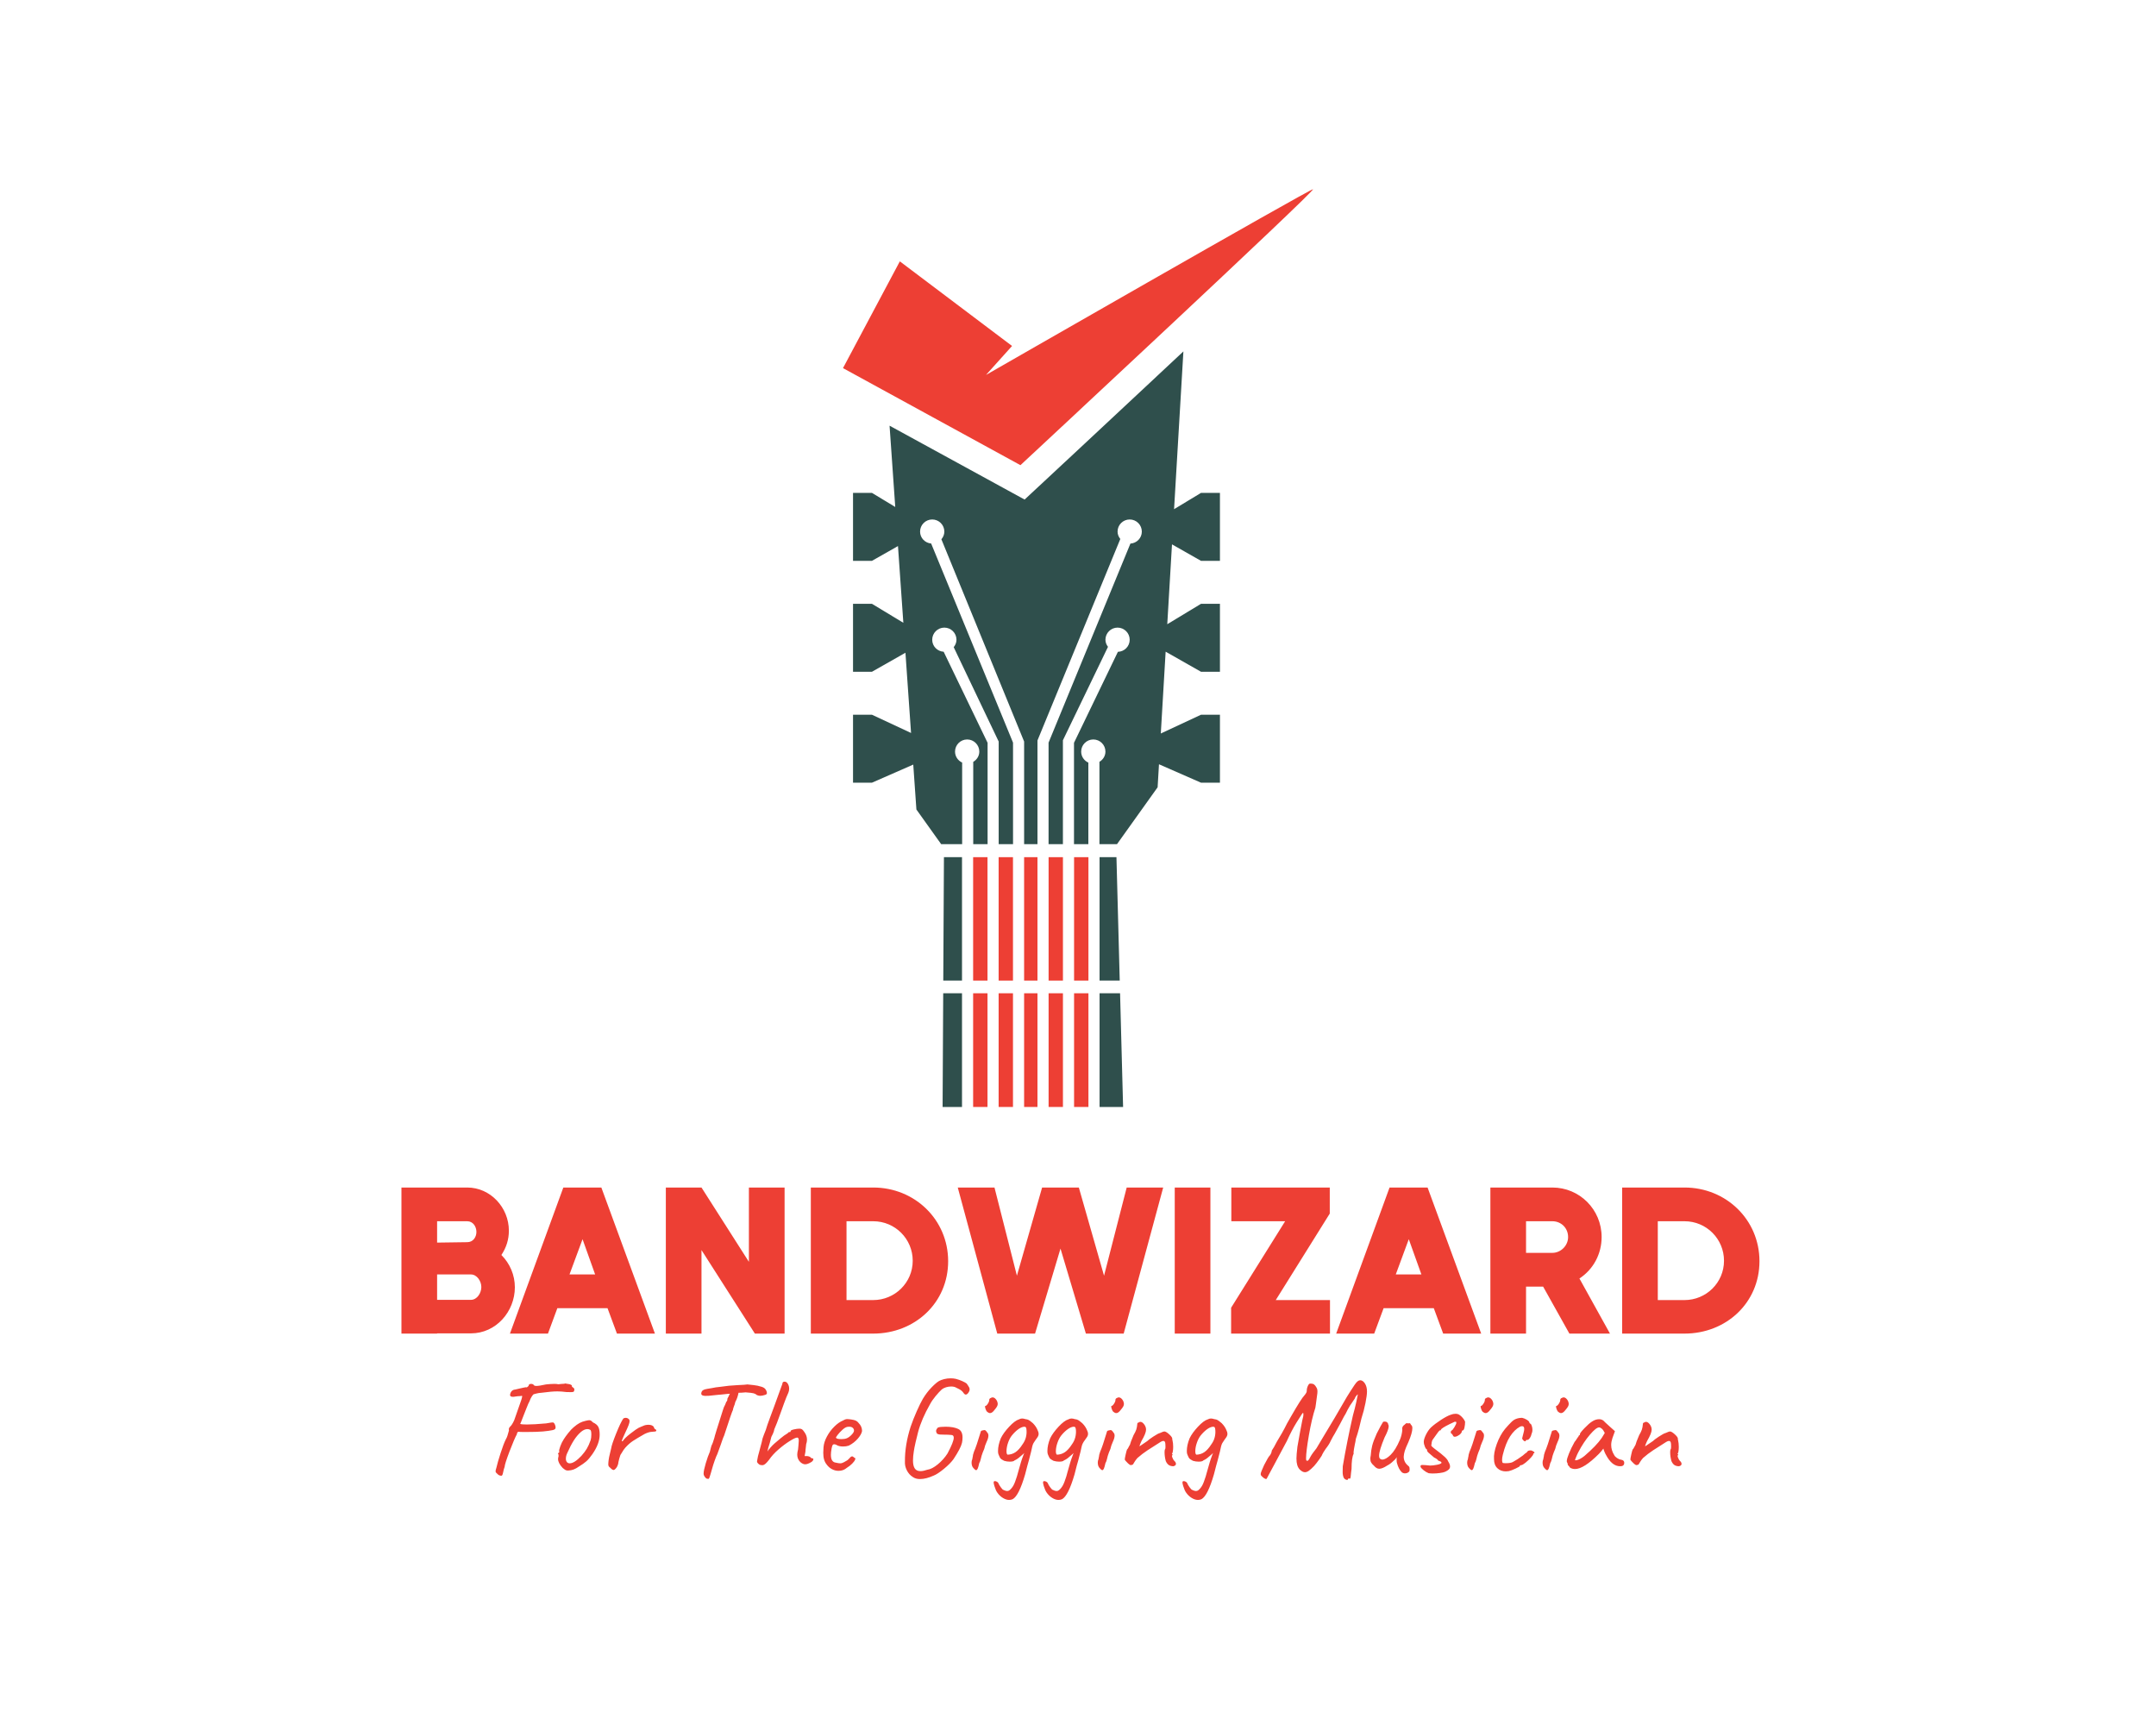 <?xml version="1.0" encoding="UTF-8" standalone="no" ?>
<!DOCTYPE svg PUBLIC "-//W3C//DTD SVG 1.1//EN" "http://www.w3.org/Graphics/SVG/1.1/DTD/svg11.dtd">
<svg xmlns="http://www.w3.org/2000/svg" xmlns:xlink="http://www.w3.org/1999/xlink" version="1.1" width="1280" height="1024" viewBox="0 0 1280 1024" xml:space="preserve">
<desc>Created with Fabric.js 5.3.0</desc>
<defs>
</defs>
<g transform="matrix(1 0 0 1 640 512)" id="background-logo"  >
<rect style="stroke: none; stroke-width: 0; stroke-dasharray: none; stroke-linecap: butt; stroke-dashoffset: 0; stroke-linejoin: miter; stroke-miterlimit: 4; fill: rgb(255,255,255); fill-opacity: 0; fill-rule: nonzero; opacity: 1;"  paint-order="stroke"  x="-640" y="-512" rx="0" ry="0" width="1280" height="1024" />
</g>
<g transform="matrix(1.921 0 0 1.921 641.458 748.297)" id="text-logo"  >
<g style=""  paint-order="stroke"   >
		<g transform="matrix(1 0 0 1 0 0)" id="text-logo-path-0"  >
<path style="stroke: none; stroke-width: 0; stroke-dasharray: none; stroke-linecap: butt; stroke-dashoffset: 0; stroke-linejoin: miter; stroke-miterlimit: 4; fill: rgb(237,63,52); fill-rule: nonzero; opacity: 1;"  paint-order="stroke"  transform=" translate(-213.94, 22.57)" d="M 34.98 -24.29 C 36.5 -26.6 37.29 -29.04 37.29 -31.81 C 37.29 -38.94 31.61 -45.14 24.42 -45.14 L 4.09 -45.14 L 4.09 0 L 15.11 0 L 15.11 -0.07 L 25.54 -0.07 C 33.33 -0.07 39.14 -6.8 39.14 -14.32 C 39.14 -18.08 37.62 -21.65 34.98 -24.29 Z M 15.11 -10.43 L 15.11 -18.28 L 25.54 -18.28 C 27.46 -18.28 28.78 -16.17 28.78 -14.39 C 28.78 -12.61 27.52 -10.43 25.54 -10.43 Z M 15.11 -28.12 L 15.11 -34.72 L 24.42 -34.72 C 26.2 -34.72 27.26 -33.07 27.26 -31.42 C 27.26 -29.77 26.2 -28.25 24.42 -28.25 Z M 70.69 0 L 82.43 0 L 65.87 -45.14 L 54.12 -45.14 L 37.62 0 L 49.37 0 L 52.27 -7.85 L 67.78 -7.85 Z M 56.03 -18.28 L 60.06 -29.17 L 63.95 -18.28 Z M 111.47 -45.14 L 111.47 -22.18 L 96.82 -45.14 L 85.8 -45.14 L 85.8 0 L 96.82 0 L 96.82 -25.81 L 113.32 0 L 122.5 0 L 122.5 -45.14 Z M 149.89 -45.14 L 130.61 -45.14 L 130.61 0 L 149.89 0 C 162.76 0 173.05 -9.5 173.05 -22.37 C 173.05 -35.18 162.76 -45.14 149.89 -45.14 Z M 141.64 -10.36 L 141.64 -34.72 L 149.89 -34.72 C 156.68 -34.72 162.1 -29.24 162.1 -22.51 C 162.1 -15.71 156.55 -10.36 149.89 -10.36 Z M 228.23 -45.14 L 221.23 -17.89 L 213.44 -45.14 L 202.09 -45.14 L 194.3 -17.89 L 187.37 -45.14 L 176.02 -45.14 L 188.23 0 L 199.91 0 L 207.77 -26.27 L 215.62 0 L 227.3 0 L 239.51 -45.14 Z M 243.08 -45.14 L 243.08 0 L 254.1 0 L 254.1 -45.14 Z M 274.3 -10.36 L 290.99 -37.09 L 290.99 -45.14 L 260.57 -45.14 L 260.57 -34.72 L 277.2 -34.72 L 260.5 -7.99 L 260.5 0 L 291.06 0 L 291.06 -10.36 Z M 326.04 0 L 337.79 0 L 321.22 -45.14 L 309.47 -45.14 L 292.97 0 L 304.72 0 L 307.63 -7.85 L 323.14 -7.85 Z M 311.39 -18.28 L 315.41 -29.17 L 319.31 -18.28 Z M 356.93 -14.52 L 365.05 0 L 377.59 0 L 368.15 -17.03 C 372.5 -19.87 375.01 -24.68 375.01 -29.83 C 375.01 -38.35 368.21 -45.14 359.77 -45.14 L 340.63 -45.14 L 340.63 0 L 351.65 0 L 351.65 -14.52 Z M 351.65 -24.95 L 351.65 -34.72 L 359.77 -34.72 C 362.54 -34.72 364.65 -32.6 364.65 -29.83 C 364.65 -27.19 362.41 -24.95 359.77 -24.95 Z M 400.62 -45.14 L 381.35 -45.14 L 381.35 0 L 400.62 0 C 413.49 0 423.79 -9.5 423.79 -22.37 C 423.79 -35.18 413.49 -45.14 400.62 -45.14 Z M 392.37 -10.36 L 392.37 -34.72 L 400.62 -34.72 C 407.42 -34.72 412.83 -29.24 412.83 -22.51 C 412.83 -15.71 407.29 -10.36 400.62 -10.36 Z" stroke-linecap="round" />
</g>
</g>
</g>
<g transform="matrix(1.921 0 0 1.921 646.278 854.295)" id="tagline-07051cf9-c035-45f3-a5bb-39519cde20ae-logo"  >
<g style=""  paint-order="stroke"   >
		<g transform="matrix(1 0 0 1 0 0)" id="tagline-07051cf9-c035-45f3-a5bb-39519cde20ae-logo-path-0"  >
<path style="stroke: none; stroke-width: 0; stroke-dasharray: none; stroke-linecap: butt; stroke-dashoffset: 0; stroke-linejoin: miter; stroke-miterlimit: 4; fill: rgb(237,63,52); fill-rule: nonzero; opacity: 1;"  paint-order="stroke"  transform=" translate(-187.305, 10.36)" d="M 6.06 0.82 Q 6.06 0.95 5.76 0.95 L 5.76 0.95 Q 5.5 0.95 5.18 0.82 Q 4.86 0.69 4.64 0.43 L 4.64 0.43 Q 4.34 0.17 4.19 0 Q 4.04 -0.17 4.04 -0.43 L 4.04 -0.43 Q 4.04 -0.77 4.3 -1.55 L 4.3 -1.55 Q 4.64 -3.1 5.57 -5.98 Q 6.49 -8.86 7.22 -10.32 L 7.22 -10.32 Q 7.53 -10.84 7.7 -11.4 Q 7.87 -11.95 7.91 -12.13 L 7.91 -12.13 Q 8.13 -12.9 8.17 -13.03 L 8.17 -13.03 L 8.13 -13.46 Q 8.13 -13.63 8.21 -13.8 Q 8.3 -13.98 8.51 -14.19 L 8.51 -14.19 Q 9.12 -14.71 9.8 -16.21 L 9.8 -16.21 L 11.44 -20.9 L 11.95 -22.36 Q 12 -22.53 12.13 -22.96 Q 12.26 -23.39 12.26 -23.56 Q 12.26 -23.74 12.17 -23.74 L 12.17 -23.74 Q 11.83 -23.65 10.79 -23.61 L 10.79 -23.61 Q 10.28 -23.52 10.02 -23.5 Q 9.76 -23.48 9.63 -23.44 L 9.63 -23.44 L 9.33 -23.44 Q 8.51 -23.44 8.51 -24.04 L 8.51 -24.04 Q 8.6 -24.73 9.01 -25.18 Q 9.42 -25.63 10.06 -25.67 L 10.06 -25.67 L 11.74 -26.06 Q 12.13 -26.14 12.79 -26.29 Q 13.46 -26.45 13.72 -26.36 L 13.72 -26.36 Q 14.28 -26.75 14.28 -26.96 L 14.28 -26.96 Q 14.28 -27.18 14.49 -27.31 Q 14.71 -27.43 15.01 -27.43 L 15.01 -27.43 Q 15.61 -27.43 15.87 -27.05 L 15.87 -27.05 Q 16.04 -26.79 16.6 -26.79 L 16.6 -26.79 Q 17.5 -26.79 19.61 -27.26 L 19.61 -27.26 Q 19.95 -27.31 20.79 -27.37 Q 21.63 -27.43 22.19 -27.43 L 22.19 -27.43 Q 22.96 -27.43 23.44 -27.31 L 23.44 -27.31 Q 23.82 -27.39 24.12 -27.39 Q 24.42 -27.39 24.64 -27.43 L 24.64 -27.43 Q 25.37 -27.43 25.54 -27.56 L 25.54 -27.56 Q 25.93 -27.48 26.42 -27.41 Q 26.92 -27.35 27.13 -27.26 Q 27.35 -27.18 27.52 -27.05 L 27.52 -27.05 Q 27.65 -26.88 27.65 -26.75 Q 27.65 -26.62 27.61 -26.57 L 27.61 -26.57 L 27.52 -26.62 Q 27.56 -26.62 27.67 -26.55 Q 27.78 -26.49 27.91 -26.36 L 27.91 -26.36 Q 28.55 -26.02 28.34 -25.37 L 28.34 -25.37 Q 28.29 -25.11 28.14 -25 Q 27.99 -24.9 27.43 -24.88 Q 26.88 -24.85 25.97 -24.9 L 25.97 -24.9 Q 24.34 -25.11 23.13 -25.11 L 23.13 -25.11 Q 21.33 -25.11 18.19 -24.68 L 18.19 -24.68 Q 17.42 -24.64 16.75 -24.47 Q 16.08 -24.3 15.91 -24.25 L 15.91 -24.25 Q 15.7 -24.25 15.27 -23.61 Q 14.84 -22.96 14.49 -21.97 L 14.49 -21.97 Q 14.23 -21.59 13.59 -19.93 Q 12.94 -18.28 12.73 -17.76 L 12.73 -17.76 Q 11.78 -15.27 11.65 -15.05 L 11.65 -15.05 Q 12.17 -14.88 13.72 -14.88 L 13.72 -14.88 Q 15.95 -14.88 19.65 -15.22 L 19.65 -15.22 Q 21.63 -15.61 21.93 -15.48 L 21.93 -15.48 Q 22.19 -15.31 22.38 -14.84 Q 22.58 -14.36 22.58 -13.98 L 22.58 -13.98 Q 22.58 -13.76 22.49 -13.59 L 22.49 -13.59 Q 22.36 -13.29 21.56 -13.12 Q 20.77 -12.94 18.75 -12.73 L 18.75 -12.73 Q 16.86 -12.56 13.24 -12.56 L 13.24 -12.56 Q 11.35 -12.56 11.01 -12.64 L 11.01 -12.64 Q 10.92 -12.6 10.77 -12.38 Q 10.62 -12.17 10.62 -11.87 L 10.62 -11.87 Q 9.85 -10.49 8.34 -6.54 Q 6.84 -2.58 6.84 -1.81 L 6.84 -1.81 Q 6.54 -1.03 6.36 -0.04 L 6.36 -0.04 Q 6.32 0.13 6.24 0.43 Q 6.15 0.73 6.06 0.82 L 6.06 0.82 Z M 26.45 -0.65 Q 25.93 -0.65 25.63 -0.82 Q 25.33 -0.99 24.77 -1.46 L 24.77 -1.46 Q 23.35 -2.97 23.35 -4.21 L 23.35 -4.21 Q 23.35 -4.52 23.39 -4.64 L 23.39 -4.64 Q 23.52 -4.95 23.5 -5.25 Q 23.48 -5.55 23.48 -5.63 L 23.48 -5.63 Q 23.31 -5.81 23.31 -5.87 Q 23.31 -5.93 23.39 -6 Q 23.48 -6.06 23.52 -6.15 L 23.52 -6.15 Q 23.78 -6.15 23.69 -6.62 L 23.69 -6.62 Q 23.61 -6.97 24.04 -8.15 Q 24.47 -9.33 25.11 -10.32 L 25.11 -10.32 Q 25.59 -11.09 26.51 -12.26 Q 27.43 -13.42 28.16 -14.02 L 28.16 -14.02 Q 29.2 -14.92 30.01 -15.35 Q 30.83 -15.78 31.82 -16 L 31.82 -16 Q 32.68 -16.21 32.98 -16.21 L 32.98 -16.21 Q 33.28 -16.21 33.52 -16.06 Q 33.76 -15.91 34.14 -15.52 L 34.14 -15.52 Q 35.3 -15.01 35.75 -14.21 Q 36.21 -13.42 36.21 -11.74 L 36.21 -11.74 Q 36.21 -8.94 33.93 -5.68 L 33.93 -5.68 Q 32.94 -4.26 32.08 -3.5 Q 31.22 -2.75 29.8 -1.89 L 29.8 -1.89 Q 28.9 -1.25 28.14 -0.97 Q 27.39 -0.69 26.45 -0.65 L 26.45 -0.65 Z M 30.57 -5.2 Q 31.61 -6.36 32.23 -7.4 Q 32.85 -8.43 33.41 -10.02 L 33.41 -10.02 Q 33.63 -10.75 33.63 -11.78 L 33.63 -11.78 Q 33.63 -13.07 33.28 -13.24 L 33.28 -13.24 Q 32.85 -13.46 32.42 -13.46 L 32.42 -13.46 Q 31.48 -13.46 30.44 -12.6 L 30.44 -12.6 Q 29.2 -11.52 28.21 -9.95 Q 27.22 -8.39 26.19 -6.06 L 26.19 -6.06 Q 25.76 -5.16 25.76 -4.3 L 25.76 -4.3 Q 25.76 -3.66 26.08 -3.27 Q 26.4 -2.88 26.96 -2.88 L 26.96 -2.88 Q 28.38 -2.88 30.57 -5.2 L 30.57 -5.2 Z M 39.47 -1.51 Q 39.13 -1.76 39 -1.98 Q 38.87 -2.19 38.87 -2.62 L 38.87 -2.62 Q 38.87 -3.01 38.91 -3.27 L 38.91 -3.27 Q 39.04 -4.73 39.56 -6.67 L 39.56 -6.67 L 39.77 -7.53 Q 39.9 -8.6 41.28 -12.04 Q 42.66 -15.48 43.52 -16.73 L 43.52 -16.73 Q 43.86 -16.94 44.25 -16.94 L 44.25 -16.94 Q 44.81 -16.94 45.19 -16.55 L 45.19 -16.55 Q 45.45 -16.38 45.45 -15.91 L 45.45 -15.91 Q 45.45 -15.48 45.13 -14.64 Q 44.81 -13.8 44.03 -12.17 L 44.03 -12.17 Q 43.86 -11.83 43.45 -10.88 Q 43.04 -9.93 43.04 -9.76 L 43.04 -9.76 Q 43.04 -9.68 43.09 -9.68 L 43.09 -9.68 Q 43.17 -9.68 43.26 -9.74 Q 43.34 -9.8 43.43 -9.85 L 43.43 -9.85 Q 43.9 -10.66 45.73 -12.08 Q 47.56 -13.5 48.25 -13.85 L 48.25 -13.85 Q 48.55 -14.02 49.02 -14.19 Q 49.49 -14.36 49.66 -14.45 L 49.66 -14.45 Q 50.35 -14.79 51.3 -14.79 L 51.3 -14.79 Q 51.9 -14.79 52.35 -14.6 Q 52.8 -14.41 52.98 -14.02 L 52.98 -14.02 Q 53.02 -13.72 53.21 -13.55 Q 53.41 -13.37 53.49 -13.33 L 53.49 -13.33 Q 53.62 -13.33 53.66 -13.22 Q 53.71 -13.12 53.71 -13.07 L 53.71 -13.07 Q 53.71 -12.77 53.36 -12.71 Q 53.02 -12.64 52.12 -12.6 L 52.12 -12.6 Q 51.64 -12.56 51.13 -12.38 Q 50.61 -12.21 50.09 -11.95 L 50.09 -11.95 Q 47.69 -10.58 46.5 -9.8 Q 45.32 -9.03 44.12 -7.7 L 44.12 -7.7 Q 43.64 -7.18 42.87 -5.85 L 42.87 -5.85 Q 42.57 -5.55 42.25 -4.28 Q 41.92 -3.01 41.92 -2.71 L 41.92 -2.71 Q 41.88 -2.58 41.75 -2.21 Q 41.62 -1.85 41.37 -1.51 L 41.37 -1.51 Q 40.85 -0.82 40.51 -0.82 L 40.51 -0.82 Q 40.12 -0.82 39.47 -1.51 L 39.47 -1.51 Z M 87.85 -24.94 Q 87.89 -24.77 87.89 -24.55 L 87.89 -24.55 Q 87.89 -24.38 87.78 -24.27 Q 87.68 -24.17 87.55 -24.12 Q 87.42 -24.08 87.38 -24.04 L 87.38 -24.04 Q 86.43 -23.74 85.83 -23.74 L 85.83 -23.74 Q 85.4 -23.74 84.84 -23.95 L 84.84 -23.95 Q 84.41 -24.34 83.81 -24.51 Q 83.21 -24.68 81.31 -24.81 L 81.31 -24.81 Q 80.07 -24.68 79.12 -24.68 L 79.12 -24.68 Q 78.82 -23.09 78.13 -21.84 L 78.13 -21.84 Q 77.96 -21.03 77.66 -20.38 L 77.66 -20.38 Q 77.36 -19.52 77.4 -19.39 L 77.4 -19.39 Q 77.27 -19.22 76.58 -17.22 Q 75.9 -15.22 75.29 -13.33 L 75.29 -13.33 Q 74.86 -12 74.65 -11.4 L 74.65 -11.4 Q 74.43 -10.97 74.11 -10.04 Q 73.79 -9.12 73.66 -8.73 L 73.66 -8.73 L 72.58 -5.76 Q 72.24 -5.12 71.75 -3.72 Q 71.25 -2.32 70.95 -1.2 L 70.95 -1.2 L 70.52 0.3 Q 70.31 1.08 70.15 1.46 Q 70 1.85 69.92 1.89 Q 69.83 1.94 69.49 1.89 L 69.49 1.89 Q 69.14 1.89 68.74 1.35 Q 68.33 0.82 68.33 0.3 L 68.33 0.3 Q 68.33 -0.65 68.99 -2.88 Q 69.66 -5.12 70.26 -6.45 L 70.26 -6.45 Q 70.43 -7.22 70.58 -7.7 Q 70.73 -8.17 70.78 -8.39 L 70.78 -8.39 Q 70.91 -8.56 71.19 -9.31 Q 71.47 -10.06 71.64 -10.71 L 71.64 -10.71 Q 71.77 -11.48 74.3 -19.35 L 74.3 -19.35 L 74.61 -20.25 Q 74.99 -20.9 75.34 -21.89 L 75.34 -21.89 Q 75.68 -22.1 75.68 -22.79 L 75.68 -22.79 Q 75.68 -22.92 75.83 -23.13 Q 75.98 -23.35 75.98 -23.44 L 75.98 -23.44 Q 76.07 -23.52 76.17 -23.84 Q 76.28 -24.17 76.45 -24.34 L 76.45 -24.34 L 76.45 -24.38 L 75.77 -24.34 L 73.66 -24.12 L 72.71 -24.04 Q 70.22 -23.82 69.83 -23.74 L 69.83 -23.74 Q 68.54 -23.65 68 -23.87 Q 67.47 -24.08 67.64 -24.73 L 67.64 -24.73 Q 67.77 -25.24 68.18 -25.5 Q 68.59 -25.76 69.45 -25.89 L 69.45 -25.89 Q 69.83 -25.97 70.95 -26.14 L 70.95 -26.14 L 72.11 -26.36 L 73.57 -26.53 Q 76.07 -26.92 78.86 -27.05 L 78.86 -27.05 Q 80.02 -27.09 80.82 -27.15 Q 81.61 -27.22 81.87 -27.26 L 81.87 -27.26 Q 82.47 -27.22 83.83 -27.05 Q 85.18 -26.88 85.78 -26.66 L 85.78 -26.66 Q 86.73 -26.45 87.18 -26.06 Q 87.63 -25.67 87.85 -24.94 L 87.85 -24.94 Z M 86.65 -2.32 L 86.39 -2.32 Q 85.74 -2.32 85.4 -2.62 L 85.4 -2.62 Q 85.05 -2.92 84.95 -3.1 Q 84.84 -3.27 84.84 -3.53 L 84.84 -3.53 Q 84.84 -3.7 85.14 -5.12 L 85.14 -5.12 L 85.53 -6.54 Q 85.96 -8.3 86.3 -9.46 L 86.3 -9.46 Q 86.47 -10.54 86.97 -11.74 Q 87.46 -12.94 87.55 -13.2 L 87.55 -13.2 Q 87.89 -14.45 88.88 -17.07 L 88.88 -17.07 L 90.17 -20.55 Q 91.68 -24.64 91.98 -25.54 L 91.98 -25.54 L 92.67 -27.43 Q 92.67 -28.12 93.35 -28.12 L 93.35 -28.12 Q 93.96 -28.12 94.36 -27.46 Q 94.77 -26.79 94.77 -25.93 L 94.77 -25.93 Q 94.77 -25.28 94.51 -24.68 L 94.51 -24.68 Q 93.91 -23.39 93.2 -21.44 Q 92.49 -19.48 92.28 -18.88 L 92.28 -18.88 Q 90.82 -14.75 90.17 -13.37 L 90.17 -13.37 Q 90.17 -13.2 90.04 -12.77 Q 89.91 -12.34 89.74 -12 L 89.74 -12 L 89.27 -11.05 Q 89.27 -10.92 88.8 -9.25 L 88.8 -9.25 Q 88.19 -7.4 88.06 -6.54 L 88.06 -6.54 Q 88.28 -6.92 88.97 -7.72 Q 89.66 -8.51 90.26 -9.03 L 90.26 -9.03 Q 92.62 -11.05 93.18 -11.44 L 93.18 -11.44 Q 93.7 -11.74 94.04 -12 Q 94.39 -12.26 94.51 -12.34 L 94.51 -12.34 Q 94.51 -12.56 94.99 -12.56 L 94.99 -12.56 Q 95.16 -12.56 95.18 -12.6 Q 95.2 -12.64 95.2 -12.81 L 95.2 -12.81 Q 95.2 -13.12 96.19 -13.35 Q 97.18 -13.59 97.95 -13.59 L 97.95 -13.59 Q 98.47 -13.59 98.77 -13.37 Q 99.07 -13.16 99.55 -12.43 L 99.55 -12.43 Q 100.28 -11.4 100.28 -10.19 L 100.28 -10.19 Q 100.28 -9.5 100.02 -8.77 L 100.02 -8.77 Q 100.02 -8.43 99.91 -7.72 Q 99.8 -7.01 99.8 -6.49 L 99.8 -6.49 L 99.55 -5.12 L 100.23 -5.12 Q 100.53 -5.12 100.81 -5.03 Q 101.09 -4.95 101.18 -4.9 L 101.18 -4.9 Q 101.57 -4.43 101.87 -4.43 L 101.87 -4.43 Q 102.25 -4.43 102.25 -4.13 L 102.25 -4.13 Q 102.25 -3.96 102.08 -3.7 Q 101.91 -3.44 101.61 -3.27 L 101.61 -3.27 Q 100.49 -2.58 99.72 -2.58 L 99.72 -2.58 Q 98.99 -2.58 98.21 -3.27 L 98.21 -3.27 Q 97.27 -4.21 97.27 -5.55 L 97.27 -5.55 Q 97.27 -6.24 97.52 -7.18 L 97.52 -7.18 L 97.65 -8.56 Q 97.74 -9.59 97.74 -9.85 L 97.74 -9.85 Q 97.74 -10.84 97.27 -10.84 L 97.27 -10.84 Q 96.66 -10.84 94.97 -9.78 Q 93.27 -8.73 91.46 -7.16 Q 89.66 -5.59 88.58 -4 L 88.58 -4 Q 87.94 -3.18 87.48 -2.77 Q 87.03 -2.37 86.65 -2.32 L 86.65 -2.32 Z M 112.62 -1.51 Q 111.54 -0.56 110.04 -0.56 L 110.04 -0.56 Q 108.96 -0.56 107.99 -1.08 Q 107.03 -1.59 106.38 -2.49 L 106.38 -2.49 Q 105.82 -3.18 105.57 -4.04 Q 105.31 -4.9 105.31 -6.15 L 105.31 -6.15 Q 105.31 -6.58 105.39 -7.87 L 105.39 -7.87 Q 105.52 -9.46 106.45 -11.18 Q 107.37 -12.9 108.75 -14.25 Q 110.12 -15.61 111.46 -16.13 L 111.46 -16.13 Q 112.14 -16.55 112.7 -16.55 L 112.7 -16.55 Q 113 -16.55 113.31 -16.51 Q 113.61 -16.47 113.95 -16.43 L 113.95 -16.43 Q 114.9 -16.3 115.39 -16.06 Q 115.89 -15.82 116.23 -15.35 L 116.23 -15.35 Q 117.3 -14.28 117.3 -12.86 L 117.3 -12.86 Q 117.13 -11.83 115.97 -10.49 Q 114.81 -9.16 113.18 -8.34 L 113.18 -8.34 Q 112.4 -8.08 111.41 -8.08 L 111.41 -8.08 Q 110.08 -8.08 109.26 -8.64 L 109.26 -8.64 Q 108.88 -8.77 108.66 -8.77 L 108.66 -8.77 Q 108.27 -8.77 108.08 -8.26 Q 107.89 -7.74 107.72 -6.36 L 107.72 -6.36 Q 107.67 -6.06 107.67 -5.5 L 107.67 -5.5 Q 107.67 -3.31 109.13 -3.1 L 109.13 -3.1 Q 110.12 -2.88 110.55 -2.88 L 110.55 -2.88 Q 111.07 -2.88 111.71 -3.23 L 111.71 -3.23 L 112.53 -3.7 Q 112.79 -3.83 113 -4.04 Q 113.22 -4.26 113.39 -4.43 L 113.39 -4.43 Q 113.48 -4.52 113.65 -4.71 Q 113.82 -4.9 113.97 -4.97 Q 114.12 -5.03 114.25 -5.03 L 114.25 -5.03 Q 114.42 -5.03 114.64 -4.84 Q 114.85 -4.64 114.98 -4.56 L 114.98 -4.56 Q 115.37 -4.56 115.15 -4.02 Q 114.94 -3.48 114.23 -2.77 Q 113.52 -2.06 112.62 -1.51 L 112.62 -1.51 Z M 112.57 -10.62 Q 113.31 -10.92 114.06 -11.7 Q 114.81 -12.47 114.81 -12.99 L 114.81 -12.99 Q 114.81 -13.5 114.42 -13.85 Q 114.04 -14.19 113.35 -14.19 L 113.35 -14.19 Q 112.83 -14.19 112.57 -14.1 L 112.57 -14.1 Q 111.97 -13.93 111.16 -13.18 Q 110.34 -12.43 109.74 -11.65 Q 109.13 -10.88 109.26 -10.75 L 109.26 -10.75 Q 109.48 -10.36 110.94 -10.36 L 110.94 -10.36 Q 111.93 -10.36 112.57 -10.62 L 112.57 -10.62 Z M 132.96 1.33 Q 131.8 0.6 131.13 -0.73 Q 130.46 -2.06 130.55 -3.48 L 130.55 -3.48 Q 130.51 -8.56 132.31 -14.19 L 132.31 -14.19 Q 133.09 -16.47 134.2 -18.98 Q 135.32 -21.5 136.1 -22.83 L 136.1 -22.83 Q 137.3 -24.81 138.76 -26.32 Q 140.22 -27.82 141.13 -28.34 L 141.13 -28.34 Q 141.69 -28.64 142.65 -28.9 Q 143.62 -29.15 144.7 -29.15 L 144.7 -29.15 Q 145.56 -29.15 146.29 -28.98 L 146.29 -28.98 Q 147.32 -28.72 148.31 -28.27 Q 149.3 -27.82 149.64 -27.52 L 149.64 -27.52 Q 149.81 -27.26 150.05 -26.92 Q 150.29 -26.57 150.41 -26.32 Q 150.54 -26.06 150.54 -25.76 L 150.54 -25.76 Q 150.59 -25.33 150.18 -24.73 Q 149.77 -24.12 149.34 -24.12 L 149.34 -24.12 Q 149.08 -24.12 148.82 -24.42 L 148.82 -24.42 Q 148.39 -25.07 147.96 -25.39 Q 147.53 -25.71 147.06 -25.93 Q 146.59 -26.14 146.37 -26.27 L 146.37 -26.27 Q 145.81 -26.62 144.82 -26.62 L 144.82 -26.62 Q 144.05 -26.62 143.25 -26.38 Q 142.46 -26.14 141.9 -25.67 L 141.9 -25.67 Q 141.13 -24.98 140.01 -23.63 Q 138.89 -22.27 138.29 -21.11 L 138.29 -21.11 Q 135.71 -16.6 134.63 -12.6 L 134.63 -12.6 Q 134.29 -11.35 133.86 -9.46 Q 133.43 -7.57 133.3 -6.62 L 133.3 -6.62 Q 133.04 -5.03 133.04 -3.74 L 133.04 -3.74 Q 133.04 -2.15 133.58 -1.31 Q 134.12 -0.47 135.36 -0.47 L 135.36 -0.47 Q 136.22 -0.47 137.47 -0.9 L 137.47 -0.9 Q 138.89 -1.08 140.7 -2.56 Q 142.5 -4.04 143.71 -5.93 L 143.71 -5.93 Q 145.64 -9.55 145.64 -10.79 L 145.64 -10.79 Q 145.64 -11.65 144.82 -11.65 L 144.82 -11.65 Q 143.96 -11.74 142.67 -11.74 L 142.67 -11.74 Q 141.81 -11.74 141.34 -11.78 Q 140.87 -11.83 140.48 -12.04 L 140.48 -12.04 Q 140.18 -12.51 140.18 -12.86 L 140.18 -12.86 Q 140.18 -13.37 140.74 -13.93 L 140.74 -13.93 Q 141.34 -14.19 143.1 -14.19 L 143.1 -14.19 Q 145.6 -14.19 147.02 -13.5 L 147.02 -13.5 Q 148.35 -12.86 148.35 -10.88 L 148.35 -10.88 Q 148.35 -9.93 148.18 -9.2 L 148.18 -9.2 Q 147.79 -7.53 145.56 -4.17 L 145.56 -4.17 Q 144.57 -2.8 142.61 -1.18 Q 140.65 0.43 139.45 0.9 L 139.45 0.9 Q 137.08 1.98 135.19 1.98 L 135.19 1.98 Q 133.86 1.98 132.96 1.33 L 132.96 1.33 Z M 155.92 -18.83 Q 155.62 -19.14 155.4 -19.87 Q 155.19 -20.6 155.4 -20.6 L 155.4 -20.6 Q 155.75 -20.64 156.2 -21.35 Q 156.65 -22.06 156.61 -22.53 L 156.61 -22.53 Q 156.61 -22.7 156.74 -22.85 Q 156.86 -23.01 157.04 -23.05 L 157.04 -23.05 Q 157.38 -23.26 157.64 -23.26 L 157.64 -23.26 Q 158.37 -23.26 158.97 -22.23 L 158.97 -22.23 Q 159.23 -21.67 159.23 -21.24 L 159.23 -21.24 Q 159.23 -20.86 159.01 -20.45 Q 158.8 -20.04 158.24 -19.39 L 158.24 -19.39 Q 157.51 -18.4 156.86 -18.4 L 156.86 -18.4 Q 156.43 -18.4 155.92 -18.83 L 155.92 -18.83 Z M 151.75 -1.38 Q 151.15 -1.98 151.15 -3.1 L 151.15 -3.1 Q 151.15 -3.7 151.36 -4.13 L 151.36 -4.13 Q 151.36 -4.34 151.45 -4.64 Q 151.53 -4.95 151.53 -5.03 L 151.53 -5.03 Q 151.49 -5.29 151.88 -6.45 L 151.88 -6.45 Q 152.65 -8.17 153.94 -12.51 L 153.94 -12.51 Q 153.94 -12.73 154.11 -12.88 Q 154.28 -13.03 154.63 -13.07 L 154.63 -13.07 Q 154.97 -13.16 155.1 -13.16 L 155.1 -13.16 Q 155.36 -13.16 155.55 -12.96 Q 155.75 -12.77 156.09 -12.26 L 156.09 -12.26 Q 156.35 -12 156.35 -11.48 L 156.35 -11.48 Q 156.35 -10.66 155.79 -9.5 L 155.79 -9.5 Q 155.23 -8.26 155.06 -7.35 L 155.06 -7.35 Q 154.54 -6.19 154.24 -5.2 L 154.24 -5.2 Q 154.16 -4.95 153.98 -4.17 Q 153.81 -3.4 153.51 -2.92 L 153.51 -2.92 Q 153.25 -1.72 153.04 -1.25 Q 152.82 -0.77 152.56 -0.77 L 152.56 -0.77 Q 152.26 -0.77 151.75 -1.38 L 151.75 -1.38 Z M 171.61 -12.99 Q 171.87 -12.47 171.87 -12 L 171.87 -12 Q 171.87 -11.35 171.36 -10.71 L 171.36 -10.71 Q 171.23 -10.49 170.88 -10.04 Q 170.54 -9.59 170.28 -9.12 Q 170.02 -8.64 169.89 -8.04 L 169.89 -8.04 Q 169.72 -7.05 168.86 -3.83 L 168.86 -3.83 L 168.39 -2.15 L 167.7 0.52 Q 165.77 7.18 163.83 8.21 L 163.83 8.21 Q 163.27 8.43 162.76 8.43 L 162.76 8.43 Q 161.81 8.43 160.8 7.8 Q 159.79 7.18 159.06 6.11 L 159.06 6.11 Q 158.63 5.5 158.22 4.19 Q 157.81 2.88 158.07 2.71 L 158.07 2.71 Q 158.15 2.62 158.37 2.62 L 158.37 2.62 Q 158.67 2.62 159.01 2.82 Q 159.36 3.01 159.44 3.27 L 159.44 3.27 Q 159.62 3.74 160.18 4.52 Q 160.73 5.29 160.99 5.33 L 160.99 5.33 Q 161.68 5.68 162.15 5.68 L 162.15 5.68 Q 162.54 5.68 162.88 5.42 L 162.88 5.42 Q 163.57 4.86 164.07 3.98 Q 164.56 3.1 165.16 1.16 L 165.16 1.16 L 165.51 -0.09 Q 166.54 -3.87 167.01 -4.99 L 167.01 -4.99 Q 167.23 -5.68 167.44 -6.06 L 167.44 -6.06 L 166.67 -5.38 Q 166.15 -4.9 165.59 -4.47 Q 165.03 -4.04 164.43 -3.78 L 164.43 -3.78 Q 164.13 -3.4 162.93 -3.4 L 162.93 -3.4 Q 162.07 -3.4 161.21 -3.66 L 161.21 -3.66 Q 160.3 -4.13 160.09 -4.39 Q 159.87 -4.64 159.49 -5.59 L 159.49 -5.59 Q 159.32 -5.93 159.32 -6.67 L 159.32 -6.67 Q 159.32 -8.51 160.18 -10.62 L 160.18 -10.62 Q 160.99 -12.3 162.76 -14.19 Q 164.52 -16.08 165.81 -16.47 L 165.81 -16.47 Q 166.32 -16.73 166.75 -16.73 L 166.75 -16.73 Q 167.23 -16.73 167.74 -16.55 L 167.74 -16.55 Q 168.43 -16.47 168.82 -16.25 Q 169.21 -16.04 170.11 -15.27 L 170.11 -15.27 Q 171.14 -14.23 171.61 -12.99 L 171.61 -12.99 Z M 166.88 -8.73 Q 167.61 -9.72 167.92 -10.86 Q 168.22 -12 168.13 -13.12 L 168.13 -13.12 Q 168.09 -13.72 167.96 -13.95 Q 167.83 -14.19 167.49 -14.19 L 167.49 -14.19 Q 166.67 -14.19 165.59 -13.42 Q 164.52 -12.64 163.53 -11.4 L 163.53 -11.4 Q 162.88 -10.54 162.45 -9.33 L 162.45 -9.33 Q 161.94 -7.87 161.94 -6.62 L 161.94 -6.62 Q 161.94 -5.68 162.28 -5.55 L 162.28 -5.55 Q 163.62 -5.59 164.71 -6.32 Q 165.81 -7.05 166.88 -8.73 L 166.88 -8.73 Z M 186.88 -12.99 Q 187.14 -12.47 187.14 -12 L 187.14 -12 Q 187.14 -11.35 186.62 -10.71 L 186.62 -10.71 Q 186.49 -10.49 186.15 -10.04 Q 185.8 -9.59 185.55 -9.12 Q 185.29 -8.64 185.16 -8.04 L 185.16 -8.04 Q 184.99 -7.05 184.13 -3.83 L 184.13 -3.83 L 183.65 -2.15 L 182.97 0.52 Q 181.03 7.18 179.1 8.21 L 179.1 8.21 Q 178.54 8.43 178.02 8.43 L 178.02 8.43 Q 177.07 8.43 176.06 7.8 Q 175.05 7.18 174.32 6.11 L 174.32 6.11 Q 173.89 5.5 173.48 4.19 Q 173.08 2.88 173.33 2.71 L 173.33 2.71 Q 173.42 2.62 173.63 2.62 L 173.63 2.62 Q 173.94 2.62 174.28 2.82 Q 174.62 3.01 174.71 3.27 L 174.71 3.27 Q 174.88 3.74 175.44 4.52 Q 176 5.29 176.26 5.33 L 176.26 5.33 Q 176.95 5.68 177.42 5.68 L 177.42 5.68 Q 177.81 5.68 178.15 5.42 L 178.15 5.42 Q 178.84 4.86 179.33 3.98 Q 179.83 3.1 180.43 1.16 L 180.43 1.16 L 180.77 -0.09 Q 181.8 -3.87 182.28 -4.99 L 182.28 -4.99 Q 182.49 -5.68 182.71 -6.06 L 182.71 -6.06 L 181.93 -5.38 Q 181.42 -4.9 180.86 -4.47 Q 180.3 -4.04 179.7 -3.78 L 179.7 -3.78 Q 179.4 -3.4 178.19 -3.4 L 178.19 -3.4 Q 177.33 -3.4 176.47 -3.66 L 176.47 -3.66 Q 175.57 -4.13 175.35 -4.39 Q 175.14 -4.64 174.75 -5.59 L 174.75 -5.59 Q 174.58 -5.93 174.58 -6.67 L 174.58 -6.67 Q 174.58 -8.51 175.44 -10.62 L 175.44 -10.62 Q 176.26 -12.3 178.02 -14.19 Q 179.78 -16.08 181.07 -16.47 L 181.07 -16.47 Q 181.59 -16.73 182.02 -16.73 L 182.02 -16.73 Q 182.49 -16.73 183.01 -16.55 L 183.01 -16.55 Q 183.7 -16.47 184.08 -16.25 Q 184.47 -16.04 185.37 -15.27 L 185.37 -15.27 Q 186.41 -14.23 186.88 -12.99 L 186.88 -12.99 Z M 182.15 -8.73 Q 182.88 -9.72 183.18 -10.86 Q 183.48 -12 183.4 -13.12 L 183.4 -13.12 Q 183.35 -13.72 183.22 -13.95 Q 183.09 -14.19 182.75 -14.19 L 182.75 -14.19 Q 181.93 -14.19 180.86 -13.42 Q 179.78 -12.64 178.79 -11.4 L 178.79 -11.4 Q 178.15 -10.54 177.72 -9.33 L 177.72 -9.33 Q 177.2 -7.87 177.2 -6.62 L 177.2 -6.62 Q 177.2 -5.68 177.55 -5.55 L 177.55 -5.55 Q 178.88 -5.59 179.98 -6.32 Q 181.07 -7.05 182.15 -8.73 L 182.15 -8.73 Z M 194.92 -18.83 Q 194.62 -19.14 194.4 -19.87 Q 194.19 -20.6 194.4 -20.6 L 194.4 -20.6 Q 194.75 -20.64 195.2 -21.35 Q 195.65 -22.06 195.61 -22.53 L 195.61 -22.53 Q 195.61 -22.7 195.74 -22.85 Q 195.87 -23.01 196.04 -23.05 L 196.04 -23.05 Q 196.38 -23.26 196.64 -23.26 L 196.64 -23.26 Q 197.37 -23.26 197.97 -22.23 L 197.97 -22.23 Q 198.23 -21.67 198.23 -21.24 L 198.23 -21.24 Q 198.23 -20.86 198.02 -20.45 Q 197.8 -20.04 197.24 -19.39 L 197.24 -19.39 Q 196.51 -18.4 195.87 -18.4 L 195.87 -18.4 Q 195.44 -18.4 194.92 -18.83 L 194.92 -18.83 Z M 190.75 -1.38 Q 190.15 -1.98 190.15 -3.1 L 190.15 -3.1 Q 190.15 -3.7 190.36 -4.13 L 190.36 -4.13 Q 190.36 -4.34 190.45 -4.64 Q 190.53 -4.95 190.53 -5.03 L 190.53 -5.03 Q 190.49 -5.29 190.88 -6.45 L 190.88 -6.45 Q 191.65 -8.17 192.94 -12.51 L 192.94 -12.51 Q 192.94 -12.73 193.11 -12.88 Q 193.29 -13.03 193.63 -13.07 L 193.63 -13.07 Q 193.97 -13.16 194.1 -13.16 L 194.1 -13.16 Q 194.36 -13.16 194.55 -12.96 Q 194.75 -12.77 195.09 -12.26 L 195.09 -12.26 Q 195.35 -12 195.35 -11.48 L 195.35 -11.48 Q 195.35 -10.66 194.79 -9.5 L 194.79 -9.5 Q 194.23 -8.26 194.06 -7.35 L 194.06 -7.35 Q 193.54 -6.19 193.24 -5.2 L 193.24 -5.2 Q 193.16 -4.95 192.98 -4.17 Q 192.81 -3.4 192.51 -2.92 L 192.51 -2.92 Q 192.25 -1.72 192.04 -1.25 Q 191.82 -0.77 191.57 -0.77 L 191.57 -0.77 Q 191.26 -0.77 190.75 -1.38 L 190.75 -1.38 Z M 213.54 -1.98 Q 212.68 -1.98 212.12 -2.34 Q 211.56 -2.71 211.17 -3.57 L 211.17 -3.57 Q 210.79 -4.95 210.79 -6.32 L 210.79 -6.32 Q 210.79 -6.97 210.92 -7.22 L 210.92 -7.22 Q 211.09 -7.4 211.07 -7.98 Q 211.04 -8.56 211.04 -8.82 L 211.04 -8.82 Q 211 -9.8 210.44 -9.8 L 210.44 -9.8 Q 210.06 -9.8 209.58 -9.5 L 209.58 -9.5 Q 207.17 -8 205.54 -6.92 Q 203.91 -5.85 202.4 -4.52 L 202.4 -4.52 Q 201.8 -3.83 201.5 -3.31 Q 201.2 -2.8 201.07 -2.6 Q 200.94 -2.41 200.72 -2.41 L 200.72 -2.41 Q 200.47 -2.32 200.38 -2.32 L 200.38 -2.32 Q 200.17 -2.32 199.86 -2.56 Q 199.56 -2.8 199.48 -2.88 L 199.48 -2.88 Q 199.31 -3.05 198.92 -3.46 Q 198.53 -3.87 198.49 -4.04 L 198.49 -4.04 Q 198.49 -4.39 198.77 -5.63 Q 199.05 -6.88 199.22 -7.22 L 199.22 -7.22 Q 199.35 -7.22 199.61 -7.76 Q 199.86 -8.3 200.08 -8.6 L 200.08 -8.6 Q 200.21 -9.25 201.2 -11.57 L 201.2 -11.57 Q 201.8 -12.6 202.04 -13.29 Q 202.27 -13.98 202.36 -15.01 L 202.36 -15.01 L 202.36 -15.09 Q 202.36 -15.27 202.49 -15.37 Q 202.62 -15.48 202.75 -15.48 L 202.75 -15.48 Q 203.05 -15.7 203.3 -15.7 L 203.3 -15.7 Q 203.86 -15.7 204.42 -15.01 L 204.42 -15.01 Q 205.07 -14.19 205.07 -13.29 L 205.07 -13.29 Q 205.07 -12.17 203.65 -9.76 L 203.65 -9.76 Q 203.52 -9.46 203.28 -8.9 Q 203.05 -8.34 203.05 -8.13 L 203.05 -8.13 L 205.45 -9.76 Q 205.8 -10.15 207.3 -11.14 Q 208.81 -12.13 209.41 -12.26 L 209.41 -12.26 Q 210.44 -12.73 210.7 -12.73 L 210.7 -12.73 Q 211.22 -12.73 212.1 -11.95 Q 212.98 -11.18 213.15 -10.66 L 213.15 -10.66 Q 213.15 -10.19 213.24 -9.98 L 213.24 -9.98 Q 213.45 -9.12 213.45 -7.96 L 213.45 -7.96 Q 213.45 -7.18 213.34 -6.56 Q 213.24 -5.93 213.07 -5.85 L 213.07 -5.85 Q 213.07 -5.81 213.11 -5.72 Q 213.15 -5.63 213.28 -5.63 L 213.28 -5.63 L 213.28 -5.42 Q 212.94 -5.42 213.19 -4.69 Q 213.45 -3.96 213.88 -3.57 L 213.88 -3.57 Q 214.31 -3.14 214.31 -2.71 L 214.31 -2.71 Q 214.31 -2.19 213.54 -1.98 L 213.54 -1.98 Z M 229.96 -12.99 Q 230.22 -12.47 230.22 -12 L 230.22 -12 Q 230.22 -11.35 229.71 -10.71 L 229.71 -10.71 Q 229.58 -10.49 229.23 -10.04 Q 228.89 -9.59 228.63 -9.12 Q 228.37 -8.64 228.24 -8.04 L 228.24 -8.04 Q 228.07 -7.05 227.21 -3.83 L 227.21 -3.83 L 226.74 -2.15 L 226.05 0.52 Q 224.12 7.18 222.18 8.21 L 222.18 8.21 Q 221.62 8.43 221.11 8.43 L 221.11 8.43 Q 220.16 8.43 219.15 7.8 Q 218.14 7.18 217.41 6.11 L 217.41 6.11 Q 216.98 5.5 216.57 4.19 Q 216.16 2.88 216.42 2.71 L 216.42 2.71 Q 216.51 2.62 216.72 2.62 L 216.72 2.62 Q 217.02 2.62 217.37 2.82 Q 217.71 3.01 217.8 3.27 L 217.8 3.27 Q 217.97 3.74 218.53 4.52 Q 219.09 5.29 219.34 5.33 L 219.34 5.33 Q 220.03 5.68 220.5 5.68 L 220.5 5.68 Q 220.89 5.68 221.24 5.42 L 221.24 5.42 Q 221.92 4.86 222.42 3.98 Q 222.91 3.1 223.51 1.16 L 223.51 1.16 L 223.86 -0.09 Q 224.89 -3.87 225.36 -4.99 L 225.36 -4.99 Q 225.58 -5.68 225.79 -6.06 L 225.79 -6.06 L 225.02 -5.38 Q 224.5 -4.9 223.94 -4.47 Q 223.39 -4.04 222.78 -3.78 L 222.78 -3.78 Q 222.48 -3.4 221.28 -3.4 L 221.28 -3.4 Q 220.42 -3.4 219.56 -3.66 L 219.56 -3.66 Q 218.66 -4.13 218.44 -4.39 Q 218.23 -4.64 217.84 -5.59 L 217.84 -5.59 Q 217.67 -5.93 217.67 -6.67 L 217.67 -6.67 Q 217.67 -8.51 218.53 -10.62 L 218.53 -10.62 Q 219.34 -12.3 221.11 -14.19 Q 222.87 -16.08 224.16 -16.47 L 224.16 -16.47 Q 224.68 -16.73 225.11 -16.73 L 225.11 -16.73 Q 225.58 -16.73 226.09 -16.55 L 226.09 -16.55 Q 226.78 -16.47 227.17 -16.25 Q 227.56 -16.04 228.46 -15.27 L 228.46 -15.27 Q 229.49 -14.23 229.96 -12.99 L 229.96 -12.99 Z M 225.23 -8.73 Q 225.97 -9.72 226.27 -10.86 Q 226.57 -12 226.48 -13.12 L 226.48 -13.12 Q 226.44 -13.72 226.31 -13.95 Q 226.18 -14.19 225.84 -14.19 L 225.84 -14.19 Q 225.02 -14.19 223.94 -13.42 Q 222.87 -12.64 221.88 -11.4 L 221.88 -11.4 Q 221.24 -10.54 220.81 -9.33 L 220.81 -9.33 Q 220.29 -7.87 220.29 -6.62 L 220.29 -6.62 Q 220.29 -5.68 220.63 -5.55 L 220.63 -5.55 Q 221.97 -5.59 223.06 -6.32 Q 224.16 -7.05 225.23 -8.73 L 225.23 -8.73 Z M 267.46 2.06 Q 267.46 2.24 267.16 2.24 L 267.16 2.24 Q 266.94 2.24 266.64 2.06 Q 266.34 1.89 266.17 1.59 L 266.17 1.59 Q 265.83 0.86 265.83 -0.22 L 265.83 -0.22 L 265.87 -1.98 Q 267.2 -9.8 269.01 -17.72 L 269.01 -17.72 Q 269.61 -19.82 270.02 -21.72 Q 270.43 -23.61 270.51 -24.12 L 270.51 -24.12 Q 270.51 -24.25 270.28 -24.02 Q 270.04 -23.78 269.83 -23.46 Q 269.61 -23.13 269.65 -23.01 L 269.65 -23.01 L 268.58 -21.41 Q 268.32 -21.16 267.37 -19.44 L 267.37 -19.44 Q 266.73 -18.06 266.21 -17.29 L 266.21 -17.29 L 265.01 -15.01 Q 263.68 -12.56 263.38 -12.04 L 263.38 -12.04 Q 262.95 -11.4 262.13 -9.8 L 262.13 -9.8 Q 261.7 -8.77 260.58 -7.35 L 260.58 -7.35 Q 260.24 -6.88 259.91 -6.32 Q 259.59 -5.76 259.51 -5.59 L 259.51 -5.59 Q 259.51 -5.38 258.62 -4.13 Q 257.74 -2.88 257.01 -2.06 L 257.01 -2.06 Q 256.02 -1.03 255.38 -0.58 Q 254.73 -0.13 254.17 -0.13 L 254.17 -0.13 Q 253.44 -0.13 252.58 -0.95 L 252.58 -0.95 Q 252.02 -1.55 251.79 -2.37 Q 251.55 -3.18 251.55 -4.39 L 251.55 -4.39 Q 251.55 -5.46 251.85 -8 L 251.85 -8 Q 251.89 -8.21 252.67 -12.6 L 252.67 -12.6 Q 253.49 -17.03 253.66 -17.46 L 253.66 -17.46 Q 253.7 -17.72 253.7 -18.06 L 253.7 -18.06 Q 253.7 -18.45 253.57 -18.45 L 253.57 -18.45 Q 253.44 -18.45 253.1 -17.89 L 253.1 -17.89 Q 252.97 -17.72 251.57 -15.48 Q 250.17 -13.24 248.58 -9.76 L 248.58 -9.76 Q 246.09 -5.16 244.89 -2.86 Q 243.68 -0.56 243.12 0.43 L 243.12 0.43 Q 242.39 1.85 242.26 1.98 L 242.26 1.98 Q 241.62 1.98 240.63 0.9 L 240.63 0.9 Q 240.5 0.65 240.5 0.43 L 240.5 0.43 Q 240.5 0.13 240.78 -0.56 Q 241.06 -1.25 241.57 -2.37 L 241.57 -2.37 Q 242.91 -4.99 243.34 -5.33 L 243.34 -5.33 Q 243.85 -6.02 243.94 -6.84 L 243.94 -6.84 Q 244.5 -7.61 245.53 -9.63 L 245.53 -9.63 Q 246.18 -10.66 247.06 -12.21 Q 247.94 -13.76 248.63 -15.18 L 248.63 -15.18 L 249.83 -17.29 Q 251.51 -20.21 252.52 -21.8 Q 253.53 -23.39 254.04 -23.91 L 254.04 -23.91 Q 254.73 -24.73 254.73 -25.2 L 254.73 -25.2 Q 254.73 -26.1 255.1 -26.85 Q 255.46 -27.61 255.85 -27.52 L 255.85 -27.52 Q 256.37 -27.52 256.69 -27.41 Q 257.01 -27.31 257.36 -26.88 L 257.36 -26.88 Q 257.44 -26.75 257.63 -26.47 Q 257.83 -26.19 257.94 -25.86 Q 258.04 -25.54 258.04 -25.07 L 258.04 -25.07 Q 258.04 -24.55 257.91 -23.78 L 257.91 -23.78 Q 257.87 -23.22 257.57 -21.24 L 257.57 -21.24 Q 257.4 -20.3 257.4 -20.08 L 257.4 -20.08 Q 256.28 -16.68 255.4 -11.59 Q 254.52 -6.49 254.52 -4.43 L 254.52 -4.43 Q 254.52 -3.96 254.6 -3.78 L 254.6 -3.78 Q 254.9 -3.57 255.14 -3.74 Q 255.38 -3.91 255.85 -4.86 L 255.85 -4.86 Q 256.41 -5.89 257.74 -7.53 L 257.74 -7.53 Q 257.83 -7.65 259.42 -10.36 L 259.42 -10.36 Q 263.38 -16.86 267.12 -23.39 L 267.12 -23.39 L 268.23 -25.16 Q 268.88 -26.19 269.48 -27.07 Q 270.08 -27.95 270.43 -28.21 L 270.43 -28.21 Q 270.86 -28.55 271.24 -28.55 L 271.24 -28.55 Q 272.06 -28.55 272.71 -27.56 Q 273.35 -26.57 273.35 -25.07 L 273.35 -25.07 Q 273.35 -23.91 272.88 -21.52 Q 272.41 -19.14 271.63 -16.73 L 271.63 -16.73 Q 271.37 -15.52 270.9 -13.72 Q 270.43 -11.91 269.91 -10.45 L 269.91 -10.45 Q 269.83 -9.72 269.57 -8.6 L 269.57 -8.6 Q 269.52 -8.39 269.33 -7.29 Q 269.14 -6.19 269.22 -5.81 L 269.22 -5.81 Q 268.58 -4.64 268.58 -1.16 L 268.58 -1.16 L 268.45 -0.17 Q 268.36 1.03 268.28 1.46 Q 268.19 1.89 268.02 1.85 L 268.02 1.85 Q 267.93 1.81 267.76 1.81 L 267.76 1.81 Q 267.46 1.81 267.46 2.06 L 267.46 2.06 Z M 284.14 -0.09 Q 283.11 -1.08 282.6 -3.01 L 282.6 -3.01 Q 282.51 -3.27 282.51 -3.91 Q 282.51 -4.56 282.51 -4.82 L 282.51 -4.82 Q 282.25 -4.17 281.56 -3.66 L 281.56 -3.66 Q 280.57 -2.67 279.59 -2.19 L 279.59 -2.19 Q 278.08 -1.2 277.13 -1.2 L 277.13 -1.2 Q 276.28 -1.2 275.5 -2.15 L 275.5 -2.15 Q 274.94 -2.62 274.66 -3.1 Q 274.38 -3.57 274.38 -4.26 L 274.38 -4.26 Q 274.38 -4.73 274.51 -5.29 L 274.51 -5.29 Q 274.6 -6.88 274.96 -8.34 Q 275.33 -9.8 276.36 -12.08 L 276.36 -12.08 Q 277.74 -14.79 278.34 -15.7 L 278.34 -15.7 Q 278.55 -15.78 278.9 -15.78 L 278.9 -15.78 Q 279.33 -15.78 279.61 -15.52 Q 279.89 -15.27 279.93 -14.84 L 279.93 -14.84 Q 280.06 -14.66 280.06 -14.36 L 280.06 -14.36 Q 280.06 -13.29 278.77 -10.84 L 278.77 -10.84 Q 277.09 -6.79 277.09 -5.25 L 277.09 -5.25 Q 277.09 -4.34 277.61 -4.17 L 277.61 -4.17 Q 277.82 -4.04 278.08 -4.04 L 278.08 -4.04 Q 279.16 -4.04 280.66 -5.5 Q 282.17 -6.97 283.54 -10.19 L 283.54 -10.19 Q 284.14 -11.65 284.27 -13.2 L 284.27 -13.2 Q 284.23 -13.33 284.23 -13.59 L 284.23 -13.59 Q 284.23 -14.36 285 -14.84 L 285 -14.84 Q 285.18 -15.09 285.48 -15.24 Q 285.78 -15.39 285.86 -15.22 L 285.86 -15.22 L 286.55 -15.27 Q 286.68 -15.31 286.81 -15.03 Q 286.94 -14.75 287.07 -14.66 L 287.07 -14.66 Q 287.37 -14.41 287.37 -13.72 L 287.37 -13.72 Q 287.37 -12.3 286.12 -9.37 L 286.12 -9.37 Q 285.31 -7.65 285.03 -6.73 Q 284.75 -5.81 284.7 -4.95 L 284.7 -4.95 Q 284.7 -3.31 285.95 -2.24 L 285.95 -2.24 Q 286.38 -1.94 286.47 -1.59 Q 286.55 -1.25 286.51 -0.65 L 286.51 -0.65 Q 286.42 -0.26 286.01 -0.02 Q 285.61 0.22 285.13 0.22 L 285.13 0.22 Q 284.57 0.22 284.14 -0.09 L 284.14 -0.09 Z M 292.4 0.17 Q 291.63 -0.13 290.9 -0.71 Q 290.16 -1.29 289.91 -1.72 L 289.91 -1.72 Q 289.91 -1.81 289.91 -2.02 Q 289.91 -2.24 290.04 -2.3 Q 290.16 -2.37 290.51 -2.37 L 290.51 -2.37 Q 291.24 -2.37 292.83 -2.19 L 292.83 -2.19 Q 293.78 -2.19 294.98 -2.43 Q 296.18 -2.67 296.31 -2.97 L 296.31 -2.97 Q 296.44 -2.97 296.44 -3.01 L 296.44 -3.01 Q 296.44 -3.1 296.1 -3.44 L 296.1 -3.44 Q 296.01 -3.44 295.71 -3.59 Q 295.41 -3.74 295.32 -3.74 L 295.32 -3.74 Q 295.32 -3.91 294.94 -4.19 Q 294.55 -4.47 294.08 -4.69 L 294.08 -4.69 Q 292.83 -5.72 292.31 -6.21 Q 291.8 -6.71 291.93 -6.92 L 291.93 -6.92 L 291.93 -7.14 Q 291.63 -7.14 291.26 -7.98 Q 290.9 -8.82 290.9 -9.55 L 290.9 -9.55 Q 290.9 -10.32 291.56 -11.7 Q 292.23 -13.07 293.09 -13.93 L 293.09 -13.93 Q 294.29 -15.05 296.21 -16.3 Q 298.12 -17.54 299.24 -17.89 L 299.24 -17.89 Q 299.97 -18.19 300.7 -18.19 L 300.7 -18.19 Q 301.39 -18.19 301.86 -17.89 L 301.86 -17.89 Q 302.42 -17.54 302.96 -16.9 Q 303.49 -16.25 303.67 -15.74 L 303.67 -15.74 Q 303.67 -14.79 303.47 -13.91 Q 303.28 -13.03 302.89 -13.03 L 302.89 -13.03 Q 302.85 -13.03 302.76 -12.99 Q 302.68 -12.94 302.68 -12.77 L 302.68 -12.77 Q 302.68 -12.6 302.51 -12.32 Q 302.33 -12.04 302.03 -11.78 L 302.03 -11.78 Q 301.09 -11.09 300.48 -11.09 L 300.48 -11.09 Q 300.01 -11.09 299.88 -11.57 L 299.88 -11.57 Q 299.8 -11.65 299.71 -11.83 Q 299.62 -12 299.5 -12 L 299.5 -12 Q 299.45 -12 299.34 -12.15 Q 299.24 -12.3 299.24 -12.56 L 299.24 -12.56 Q 299.24 -12.69 299.34 -12.84 Q 299.45 -12.99 299.5 -13.03 L 299.5 -13.03 Q 299.75 -13.03 300.36 -14.04 Q 300.96 -15.05 300.96 -15.39 L 300.96 -15.39 Q 300.96 -15.65 300.89 -15.7 Q 300.83 -15.74 300.48 -15.74 L 300.48 -15.74 Q 297.13 -14.23 296.31 -13.46 L 296.31 -13.46 Q 296.18 -13.2 296.12 -13.12 Q 296.06 -13.03 295.88 -13.03 L 295.88 -13.03 Q 295.88 -13.42 293.6 -10.11 L 293.6 -10.11 Q 293.52 -10.02 293.41 -9.59 Q 293.3 -9.16 293.3 -8.86 L 293.3 -8.86 Q 293.22 -8.51 293.22 -8.47 L 293.22 -8.47 Q 293.22 -8.3 293.37 -8.13 Q 293.52 -7.96 293.78 -7.76 Q 294.03 -7.57 294.29 -7.35 L 294.29 -7.35 Q 296.53 -5.68 297.41 -4.84 Q 298.29 -4 298.46 -3.44 L 298.46 -3.44 Q 299.02 -2.58 299.02 -1.89 L 299.02 -1.89 Q 299.02 -1.38 298.64 -0.99 Q 298.25 -0.6 297.47 -0.26 L 297.47 -0.26 Q 297 -0.04 295.88 0.11 Q 294.77 0.26 293.69 0.26 L 293.69 0.26 Q 293.09 0.26 292.4 0.17 L 292.4 0.17 Z M 309.08 -18.83 Q 308.78 -19.14 308.57 -19.87 Q 308.35 -20.6 308.57 -20.6 L 308.57 -20.6 Q 308.91 -20.64 309.36 -21.35 Q 309.82 -22.06 309.77 -22.53 L 309.77 -22.53 Q 309.77 -22.7 309.9 -22.85 Q 310.03 -23.01 310.2 -23.05 L 310.2 -23.05 Q 310.55 -23.26 310.8 -23.26 L 310.8 -23.26 Q 311.54 -23.26 312.14 -22.23 L 312.14 -22.23 Q 312.4 -21.67 312.4 -21.24 L 312.4 -21.24 Q 312.4 -20.86 312.18 -20.45 Q 311.97 -20.04 311.41 -19.39 L 311.41 -19.39 Q 310.68 -18.4 310.03 -18.4 L 310.03 -18.4 Q 309.6 -18.4 309.08 -18.83 L 309.08 -18.83 Z M 304.91 -1.38 Q 304.31 -1.98 304.31 -3.1 L 304.31 -3.1 Q 304.31 -3.7 304.53 -4.13 L 304.53 -4.13 Q 304.53 -4.34 304.61 -4.64 Q 304.7 -4.95 304.7 -5.03 L 304.7 -5.03 Q 304.66 -5.29 305.04 -6.45 L 305.04 -6.45 Q 305.82 -8.17 307.11 -12.51 L 307.11 -12.51 Q 307.11 -12.73 307.28 -12.88 Q 307.45 -13.03 307.79 -13.07 L 307.79 -13.07 Q 308.14 -13.16 308.27 -13.16 L 308.27 -13.16 Q 308.53 -13.16 308.72 -12.96 Q 308.91 -12.77 309.26 -12.26 L 309.26 -12.26 Q 309.51 -12 309.51 -11.48 L 309.51 -11.48 Q 309.51 -10.66 308.96 -9.5 L 308.96 -9.5 Q 308.4 -8.26 308.22 -7.35 L 308.22 -7.35 Q 307.71 -6.19 307.41 -5.2 L 307.41 -5.2 Q 307.32 -4.95 307.15 -4.17 Q 306.98 -3.4 306.68 -2.92 L 306.68 -2.92 Q 306.42 -1.72 306.2 -1.25 Q 305.99 -0.77 305.73 -0.77 L 305.73 -0.77 Q 305.43 -0.77 304.91 -1.38 L 304.91 -1.38 Z M 317.17 -0.47 Q 316.57 -0.39 316.27 -0.39 L 316.27 -0.39 Q 314.67 -0.39 313.64 -1.38 Q 312.61 -2.37 312.61 -4.13 L 312.61 -4.13 Q 312.44 -6.02 313.45 -8.82 Q 314.46 -11.61 316.01 -13.5 L 316.01 -13.5 Q 317.08 -14.75 317.86 -15.52 Q 318.63 -16.3 319.28 -16.55 L 319.28 -16.55 Q 320.18 -16.94 321.3 -16.94 L 321.3 -16.94 Q 322.07 -16.77 322.82 -16.3 Q 323.58 -15.82 323.58 -15.35 L 323.58 -15.35 L 323.79 -15.14 Q 324.05 -15.14 324.26 -14.51 Q 324.48 -13.89 324.48 -13.16 L 324.48 -13.16 Q 324.48 -12.56 324.26 -12.13 L 324.26 -12.13 Q 324.09 -11.31 323.68 -10.71 Q 323.27 -10.11 322.89 -10.11 L 322.89 -10.11 Q 322.41 -10.11 322.41 -9.85 L 322.41 -9.85 Q 322.41 -9.68 322.24 -9.68 L 322.24 -9.68 Q 322.03 -9.68 321.73 -9.93 Q 321.43 -10.19 321.3 -10.54 L 321.3 -10.54 Q 321.3 -10.66 321.47 -11.27 Q 321.64 -11.87 321.81 -12.6 L 321.81 -12.6 Q 321.94 -13.12 321.94 -13.5 L 321.94 -13.5 Q 321.94 -14.36 321.3 -14.36 L 321.3 -14.36 Q 320.95 -14.36 320.61 -14.19 L 320.61 -14.19 Q 318.89 -13.24 317.56 -11.18 Q 316.22 -9.12 315.32 -5.5 L 315.32 -5.5 Q 315.1 -4.56 315.1 -4 L 315.1 -4 Q 315.1 -3.57 315.17 -3.31 Q 315.23 -3.05 315.32 -3.01 L 315.32 -3.01 Q 315.53 -2.92 316.22 -2.92 L 316.22 -2.92 Q 317.81 -2.92 318.46 -3.31 L 318.46 -3.31 Q 319.83 -4.04 321.51 -5.29 L 321.51 -5.29 Q 321.68 -5.42 322.03 -5.74 Q 322.37 -6.06 322.67 -6.19 L 322.67 -6.19 Q 322.97 -6.67 323.23 -6.77 Q 323.49 -6.88 324.05 -6.88 L 324.05 -6.88 Q 324.61 -6.71 324.95 -6.43 Q 325.3 -6.15 324.95 -5.98 L 324.95 -5.98 Q 324.82 -5.98 324.78 -5.89 Q 324.74 -5.81 324.74 -5.76 L 324.74 -5.76 Q 324.82 -5.55 324.05 -4.69 Q 323.27 -3.83 322.33 -3.07 Q 321.38 -2.32 321.04 -2.32 L 321.04 -2.32 Q 320.87 -2.32 320.74 -2.28 Q 320.61 -2.24 320.61 -2.06 L 320.61 -2.06 Q 320.61 -1.89 319.3 -1.27 Q 317.99 -0.65 317.17 -0.47 L 317.17 -0.47 Z M 332.39 -18.83 Q 332.09 -19.14 331.87 -19.87 Q 331.66 -20.6 331.87 -20.6 L 331.87 -20.6 Q 332.22 -20.64 332.67 -21.35 Q 333.12 -22.06 333.08 -22.53 L 333.08 -22.53 Q 333.08 -22.7 333.21 -22.85 Q 333.34 -23.01 333.51 -23.05 L 333.51 -23.05 Q 333.85 -23.26 334.11 -23.26 L 334.11 -23.26 Q 334.84 -23.26 335.44 -22.23 L 335.44 -22.23 Q 335.7 -21.67 335.7 -21.24 L 335.7 -21.24 Q 335.7 -20.86 335.49 -20.45 Q 335.27 -20.04 334.71 -19.39 L 334.71 -19.39 Q 333.98 -18.4 333.34 -18.4 L 333.34 -18.4 Q 332.91 -18.4 332.39 -18.83 L 332.39 -18.83 Z M 328.22 -1.38 Q 327.62 -1.98 327.62 -3.1 L 327.62 -3.1 Q 327.62 -3.7 327.83 -4.13 L 327.83 -4.13 Q 327.83 -4.34 327.92 -4.64 Q 328 -4.95 328 -5.03 L 328 -5.03 Q 327.96 -5.29 328.35 -6.45 L 328.35 -6.45 Q 329.12 -8.17 330.41 -12.51 L 330.41 -12.51 Q 330.41 -12.73 330.58 -12.88 Q 330.76 -13.03 331.1 -13.07 L 331.1 -13.07 Q 331.44 -13.16 331.57 -13.16 L 331.57 -13.16 Q 331.83 -13.16 332.02 -12.96 Q 332.22 -12.77 332.56 -12.26 L 332.56 -12.26 Q 332.82 -12 332.82 -11.48 L 332.82 -11.48 Q 332.82 -10.66 332.26 -9.5 L 332.26 -9.5 Q 331.7 -8.26 331.53 -7.35 L 331.53 -7.35 Q 331.01 -6.19 330.71 -5.2 L 330.71 -5.2 Q 330.63 -4.95 330.46 -4.17 Q 330.28 -3.4 329.98 -2.92 L 329.98 -2.92 Q 329.72 -1.72 329.51 -1.25 Q 329.29 -0.77 329.04 -0.77 L 329.04 -0.77 Q 328.74 -0.77 328.22 -1.38 L 328.22 -1.38 Z M 336.09 -1.55 Q 335.96 -1.81 335.68 -2.09 Q 335.4 -2.37 335.4 -2.45 L 335.4 -2.45 Q 335.4 -2.92 335.19 -3.18 L 335.19 -3.18 Q 335.1 -3.27 335.1 -3.57 L 335.1 -3.57 Q 335.1 -4.26 335.77 -5.91 Q 336.43 -7.57 337.51 -9.5 L 337.51 -9.5 Q 337.77 -9.76 338.17 -10.41 Q 338.58 -11.05 338.71 -11.14 L 338.71 -11.14 Q 338.71 -11.31 338.84 -11.46 Q 338.97 -11.61 339.14 -11.61 L 339.14 -11.61 L 339.14 -11.87 Q 339.14 -12.26 340.56 -13.74 Q 341.98 -15.22 342.88 -15.78 L 342.88 -15.78 Q 343.96 -16.51 345.08 -16.51 L 345.08 -16.51 Q 345.85 -16.51 346.41 -16.08 L 346.41 -16.08 Q 346.62 -15.82 348.39 -14.23 L 348.39 -14.23 L 349.98 -12.81 L 349.2 -10.66 Q 348.82 -9.5 348.82 -8.56 L 348.82 -8.56 Q 348.82 -6.92 349.76 -5.42 L 349.76 -5.42 Q 349.98 -4.95 350.62 -4.52 Q 351.27 -4.08 351.91 -4 L 351.91 -4 Q 352.86 -3.83 352.86 -3.05 L 352.86 -3.05 Q 352.86 -2.19 352.08 -2.02 L 352.08 -2.02 Q 351.91 -1.98 351.57 -1.98 L 351.57 -1.98 Q 349.03 -1.98 347.18 -5.55 L 347.18 -5.55 Q 347.01 -5.81 346.73 -6.49 Q 346.45 -7.18 346.41 -7.44 L 346.41 -7.44 Q 346.15 -7.1 345.76 -6.62 Q 345.38 -6.15 345.03 -5.81 L 345.03 -5.81 Q 340.35 -1.12 337.64 -1.12 L 337.64 -1.12 Q 336.78 -1.12 336.09 -1.55 L 336.09 -1.55 Z M 337.64 -3.96 Q 337.64 -3.74 338.09 -3.83 Q 338.54 -3.91 339.21 -4.26 Q 339.87 -4.6 340.56 -5.16 L 340.56 -5.16 Q 344.26 -8.34 345.89 -10.71 L 345.89 -10.71 L 346.84 -12.26 Q 346.41 -13.16 345.94 -13.57 Q 345.46 -13.98 345.08 -13.98 L 345.08 -13.98 Q 344.17 -13.98 342.24 -11.72 Q 340.3 -9.46 338.71 -6.41 L 338.71 -6.41 Q 338.32 -5.68 338.02 -4.92 Q 337.72 -4.17 337.64 -3.96 L 337.64 -3.96 Z M 369.8 -1.98 Q 368.94 -1.98 368.38 -2.34 Q 367.82 -2.71 367.44 -3.57 L 367.44 -3.57 Q 367.05 -4.95 367.05 -6.32 L 367.05 -6.32 Q 367.05 -6.97 367.18 -7.22 L 367.18 -7.22 Q 367.35 -7.4 367.33 -7.98 Q 367.31 -8.56 367.31 -8.82 L 367.31 -8.82 Q 367.26 -9.8 366.7 -9.8 L 366.7 -9.8 Q 366.32 -9.8 365.84 -9.5 L 365.84 -9.5 Q 363.44 -8 361.8 -6.92 Q 360.17 -5.85 358.66 -4.52 L 358.66 -4.52 Q 358.06 -3.83 357.76 -3.31 Q 357.46 -2.8 357.33 -2.6 Q 357.2 -2.41 356.99 -2.41 L 356.99 -2.41 Q 356.73 -2.32 356.64 -2.32 L 356.64 -2.32 Q 356.43 -2.32 356.13 -2.56 Q 355.83 -2.8 355.74 -2.88 L 355.74 -2.88 Q 355.57 -3.05 355.18 -3.46 Q 354.79 -3.87 354.75 -4.04 L 354.75 -4.04 Q 354.75 -4.39 355.03 -5.63 Q 355.31 -6.88 355.48 -7.22 L 355.48 -7.22 Q 355.61 -7.22 355.87 -7.76 Q 356.13 -8.3 356.34 -8.6 L 356.34 -8.6 Q 356.47 -9.25 357.46 -11.57 L 357.46 -11.57 Q 358.06 -12.6 358.3 -13.29 Q 358.53 -13.98 358.62 -15.01 L 358.62 -15.01 L 358.62 -15.09 Q 358.62 -15.27 358.75 -15.37 Q 358.88 -15.48 359.01 -15.48 L 359.01 -15.48 Q 359.31 -15.7 359.57 -15.7 L 359.57 -15.7 Q 360.13 -15.7 360.68 -15.01 L 360.68 -15.01 Q 361.33 -14.19 361.33 -13.29 L 361.33 -13.29 Q 361.33 -12.17 359.91 -9.76 L 359.91 -9.76 Q 359.78 -9.46 359.54 -8.9 Q 359.31 -8.34 359.31 -8.13 L 359.31 -8.13 L 361.72 -9.76 Q 362.06 -10.15 363.56 -11.14 Q 365.07 -12.13 365.67 -12.26 L 365.67 -12.26 Q 366.7 -12.73 366.96 -12.73 L 366.96 -12.73 Q 367.48 -12.73 368.36 -11.95 Q 369.24 -11.18 369.41 -10.66 L 369.41 -10.66 Q 369.41 -10.19 369.5 -9.98 L 369.5 -9.98 Q 369.71 -9.12 369.71 -7.96 L 369.71 -7.96 Q 369.71 -7.18 369.61 -6.56 Q 369.5 -5.93 369.33 -5.85 L 369.33 -5.85 Q 369.33 -5.81 369.37 -5.72 Q 369.41 -5.63 369.54 -5.63 L 369.54 -5.63 L 369.54 -5.42 Q 369.2 -5.42 369.46 -4.69 Q 369.71 -3.96 370.14 -3.57 L 370.14 -3.57 Q 370.57 -3.14 370.57 -2.71 L 370.57 -2.71 Q 370.57 -2.19 369.8 -1.98 L 369.8 -1.98 Z" stroke-linecap="round" />
</g>
</g>
</g>
<g transform="matrix(2.092 0 0 2.092 640 384.691)" id="logo-logo"  >
<g style=""  paint-order="stroke"   >
		<g transform="matrix(0.186 0 0 -0.186 -11.782 -14.261)"  >
<path style="stroke: none; stroke-width: 1; stroke-dasharray: none; stroke-linecap: butt; stroke-dashoffset: 0; stroke-linejoin: miter; stroke-miterlimit: 4; fill: rgb(47,79,76); fill-rule: nonzero; opacity: 1;"  paint-order="stroke"  transform=" translate(-295.326, -775.615)" d="M 505.25 910.773 L 519.488 1151.46 C 408.973 1047.99 299.551 946.246 299.551 946.246 L 277.219 925.465 L 71.164 1038.15 L 79.836 914.141 L 44.32 935.625 L 15.414 935.625 L 15.414 831.98 L 44.32 831.98 L 84.004 854.516 L 92.191 737.449 L 44.32 766.406 L 15.414 766.406 L 15.414 662.762 L 44.32 662.762 L 95.387 691.762 L 103.945 569.363 L 44.32 597.191 L 15.414 597.191 L 15.414 493.547 L 44.32 493.547 L 107.316 521.145 L 112.105 452.652 L 149.879 399.77 L 181.906 399.77 L 181.906 524.219 C 175.543 527.148 171.066 533.496 171.066 540.961 C 171.066 551.184 179.355 559.469 189.574 559.469 C 199.797 559.469 208.086 551.184 208.086 540.961 C 208.086 534.188 204.262 528.516 198.828 525.289 L 198.828 399.77 L 220.727 399.77 L 220.727 554.363 L 153.707 693.289 C 143.992 693.855 136.23 701.734 136.23 711.59 C 136.23 721.809 144.52 730.098 154.738 730.098 C 164.961 730.098 173.246 721.809 173.246 711.59 C 173.246 707.246 171.523 703.43 169.023 700.273 L 237.648 556.297 L 237.648 399.77 L 259.543 399.77 L 259.543 554.629 L 134.625 858.391 C 125.195 859.242 117.723 866.922 117.723 876.574 C 117.723 886.797 126.012 895.082 136.23 895.082 C 146.453 895.082 154.738 886.797 154.738 876.574 C 154.738 872.059 152.93 868.07 150.242 864.859 L 276.465 556.297 L 276.465 399.77 L 296.84 399.77 L 296.84 557.965 L 297.469 559.512 L 423.219 865.32 C 420.746 868.469 419.035 872.262 419.035 876.574 C 419.035 886.797 427.32 895.082 437.543 895.082 C 447.766 895.082 456.051 886.797 456.051 876.574 C 456.051 866.742 448.32 858.883 438.637 858.289 L 313.762 554.629 L 313.762 399.77 L 335.641 399.77 L 335.641 558.23 L 404.422 700.766 C 402.137 703.844 400.527 707.461 400.527 711.59 C 400.527 721.809 408.813 730.098 419.035 730.098 C 429.258 730.098 437.543 721.809 437.543 711.59 C 437.543 701.551 429.516 693.469 419.547 693.184 L 352.563 554.363 L 352.563 399.77 L 374.461 399.77 L 374.461 524.148 C 368.027 527.051 363.512 533.449 363.512 540.961 C 363.512 551.184 371.797 559.469 382.02 559.469 C 392.242 559.469 400.527 551.184 400.527 540.961 C 400.527 534.23 396.75 528.602 391.379 525.363 L 391.379 399.77 L 418.207 399.77 L 480.152 486.492 L 482.23 521.629 L 546.332 493.547 L 575.238 493.547 L 575.238 597.191 L 546.332 597.191 L 485.008 568.574 L 492.391 693.395 L 546.332 662.762 L 575.238 662.762 L 575.238 766.406 L 546.332 766.406 L 494.871 735.277 L 502.078 857.109 L 546.332 831.98 L 575.238 831.98 L 575.238 935.625 L 546.332 935.625 L 505.25 910.773" stroke-linecap="round" />
</g>
		<g transform="matrix(0.186 0 0 -0.186 9.459 114.093)"  >
<path style="stroke: none; stroke-width: 1; stroke-dasharray: none; stroke-linecap: butt; stroke-dashoffset: 0; stroke-linejoin: miter; stroke-miterlimit: 4; fill: rgb(47,79,76); fill-rule: nonzero; opacity: 1;"  paint-order="stroke"  transform=" translate(-409.326, -86.721)" d="M 391.379 173.441 L 391.379 0 L 427.273 0 L 422.66 173.441 L 391.379 173.441" stroke-linecap="round" />
</g>
		<g transform="matrix(0.186 0 0 -0.186 -6.309 114.093)"  >
<path style="stroke: none; stroke-width: 1; stroke-dasharray: none; stroke-linecap: butt; stroke-dashoffset: 0; stroke-linejoin: miter; stroke-miterlimit: 4; fill: rgb(237,63,52); fill-rule: nonzero; opacity: 1;"  paint-order="stroke"  transform=" translate(-324.702, -86.721)" d="M 313.762 0 L 335.641 0 L 335.641 173.441 L 313.762 173.441 L 313.762 0" stroke-linecap="round" />
</g>
		<g transform="matrix(0.186 0 0 -0.186 -13.398 114.093)"  >
<path style="stroke: none; stroke-width: 1; stroke-dasharray: none; stroke-linecap: butt; stroke-dashoffset: 0; stroke-linejoin: miter; stroke-miterlimit: 4; fill: rgb(237,63,52); fill-rule: nonzero; opacity: 1;"  paint-order="stroke"  transform=" translate(-286.652, -86.721)" d="M 276.465 0 L 296.84 0 L 296.84 173.441 L 276.465 173.441 L 276.465 0" stroke-linecap="round" />
</g>
		<g transform="matrix(0.186 0 0 -0.186 0.923 114.093)"  >
<path style="stroke: none; stroke-width: 1; stroke-dasharray: none; stroke-linecap: butt; stroke-dashoffset: 0; stroke-linejoin: miter; stroke-miterlimit: 4; fill: rgb(237,63,52); fill-rule: nonzero; opacity: 1;"  paint-order="stroke"  transform=" translate(-363.512, -86.721)" d="M 352.563 0 L 374.461 0 L 374.461 173.441 L 352.563 173.441 L 352.563 0" stroke-linecap="round" />
</g>
		<g transform="matrix(0.186 0 0 -0.186 -35.672 114.093)"  >
<path style="stroke: none; stroke-width: 1; stroke-dasharray: none; stroke-linecap: butt; stroke-dashoffset: 0; stroke-linejoin: miter; stroke-miterlimit: 4; fill: rgb(47,79,76); fill-rule: nonzero; opacity: 1;"  paint-order="stroke"  transform=" translate(-167.101, -86.721)" d="M 152.297 0 L 181.906 0 L 181.906 173.441 L 153.227 173.441 L 152.297 0" stroke-linecap="round" />
</g>
		<g transform="matrix(0.186 0 0 -0.186 -27.721 114.093)"  >
<path style="stroke: none; stroke-width: 1; stroke-dasharray: none; stroke-linecap: butt; stroke-dashoffset: 0; stroke-linejoin: miter; stroke-miterlimit: 4; fill: rgb(237,63,52); fill-rule: nonzero; opacity: 1;"  paint-order="stroke"  transform=" translate(-209.778, -86.721)" d="M 198.828 0 L 220.727 0 L 220.727 173.441 L 198.828 173.441 L 198.828 0" stroke-linecap="round" />
</g>
		<g transform="matrix(0.186 0 0 -0.186 -20.489 114.093)"  >
<path style="stroke: none; stroke-width: 1; stroke-dasharray: none; stroke-linecap: butt; stroke-dashoffset: 0; stroke-linejoin: miter; stroke-miterlimit: 4; fill: rgb(237,63,52); fill-rule: nonzero; opacity: 1;"  paint-order="stroke"  transform=" translate(-248.596, -86.721)" d="M 237.648 0 L 259.543 0 L 259.543 173.441 L 237.648 173.441 L 237.648 0" stroke-linecap="round" />
</g>
		<g transform="matrix(0.186 0 0 -0.186 -35.576 76.851)"  >
<path style="stroke: none; stroke-width: 1; stroke-dasharray: none; stroke-linecap: butt; stroke-dashoffset: 0; stroke-linejoin: miter; stroke-miterlimit: 4; fill: rgb(47,79,76); fill-rule: nonzero; opacity: 1;"  paint-order="stroke"  transform=" translate(-167.617, -286.605)" d="M 153.328 192.48 L 181.906 192.48 L 181.906 380.73 L 154.344 380.73 L 153.328 192.48" stroke-linecap="round" />
</g>
		<g transform="matrix(0.186 0 0 -0.186 0.923 76.851)"  >
<path style="stroke: none; stroke-width: 1; stroke-dasharray: none; stroke-linecap: butt; stroke-dashoffset: 0; stroke-linejoin: miter; stroke-miterlimit: 4; fill: rgb(237,63,52); fill-rule: nonzero; opacity: 1;"  paint-order="stroke"  transform=" translate(-363.512, -286.605)" d="M 352.563 192.48 L 374.461 192.48 L 374.461 380.73 L 352.563 380.73 L 352.563 192.48" stroke-linecap="round" />
</g>
		<g transform="matrix(0.186 0 0 -0.186 -27.721 76.851)"  >
<path style="stroke: none; stroke-width: 1; stroke-dasharray: none; stroke-linecap: butt; stroke-dashoffset: 0; stroke-linejoin: miter; stroke-miterlimit: 4; fill: rgb(237,63,52); fill-rule: nonzero; opacity: 1;"  paint-order="stroke"  transform=" translate(-209.778, -286.605)" d="M 198.828 192.48 L 220.727 192.48 L 220.727 380.73 L 198.828 380.73 L 198.828 192.48" stroke-linecap="round" />
</g>
		<g transform="matrix(0.186 0 0 -0.186 -6.309 76.851)"  >
<path style="stroke: none; stroke-width: 1; stroke-dasharray: none; stroke-linecap: butt; stroke-dashoffset: 0; stroke-linejoin: miter; stroke-miterlimit: 4; fill: rgb(237,63,52); fill-rule: nonzero; opacity: 1;"  paint-order="stroke"  transform=" translate(-324.702, -286.605)" d="M 313.762 192.48 L 335.641 192.48 L 335.641 380.73 L 313.762 380.73 L 313.762 192.48" stroke-linecap="round" />
</g>
		<g transform="matrix(0.186 0 0 -0.186 -20.489 76.851)"  >
<path style="stroke: none; stroke-width: 1; stroke-dasharray: none; stroke-linecap: butt; stroke-dashoffset: 0; stroke-linejoin: miter; stroke-miterlimit: 4; fill: rgb(237,63,52); fill-rule: nonzero; opacity: 1;"  paint-order="stroke"  transform=" translate(-248.596, -286.605)" d="M 237.648 192.48 L 259.543 192.48 L 259.543 380.73 L 237.648 380.73 L 237.648 192.48" stroke-linecap="round" />
</g>
		<g transform="matrix(0.186 0 0 -0.186 -13.398 76.851)"  >
<path style="stroke: none; stroke-width: 1; stroke-dasharray: none; stroke-linecap: butt; stroke-dashoffset: 0; stroke-linejoin: miter; stroke-miterlimit: 4; fill: rgb(237,63,52); fill-rule: nonzero; opacity: 1;"  paint-order="stroke"  transform=" translate(-286.652, -286.605)" d="M 276.465 192.48 L 296.84 192.48 L 296.84 380.73 L 276.465 380.73 L 276.465 192.48" stroke-linecap="round" />
</g>
		<g transform="matrix(0.186 0 0 -0.186 8.981 76.851)"  >
<path style="stroke: none; stroke-width: 1; stroke-dasharray: none; stroke-linecap: butt; stroke-dashoffset: 0; stroke-linejoin: miter; stroke-miterlimit: 4; fill: rgb(47,79,76); fill-rule: nonzero; opacity: 1;"  paint-order="stroke"  transform=" translate(-406.766, -286.605)" d="M 391.379 380.73 L 391.379 192.48 L 422.152 192.48 L 417.148 380.73 L 391.379 380.73" stroke-linecap="round" />
</g>
		<g transform="matrix(0.186 0 0 -0.186 0 -91.037)"  >
<path style="stroke: none; stroke-width: 1; stroke-dasharray: none; stroke-linecap: butt; stroke-dashoffset: 0; stroke-linejoin: miter; stroke-miterlimit: 4; fill: rgb(237,63,52); fill-rule: nonzero; opacity: 1;"  paint-order="stroke"  transform=" translate(-358.561, -1187.687)" d="M 218.191 1114.88 L 257.938 1159.07 L 86.723 1288.16 L 0 1125.29 L 270.746 977.223 C 270.746 977.223 723.402 1398.15 717.055 1398.15 C 711.793 1398.15 218.191 1114.88 218.191 1114.88" stroke-linecap="round" />
</g>
</g>
</g>
</svg>